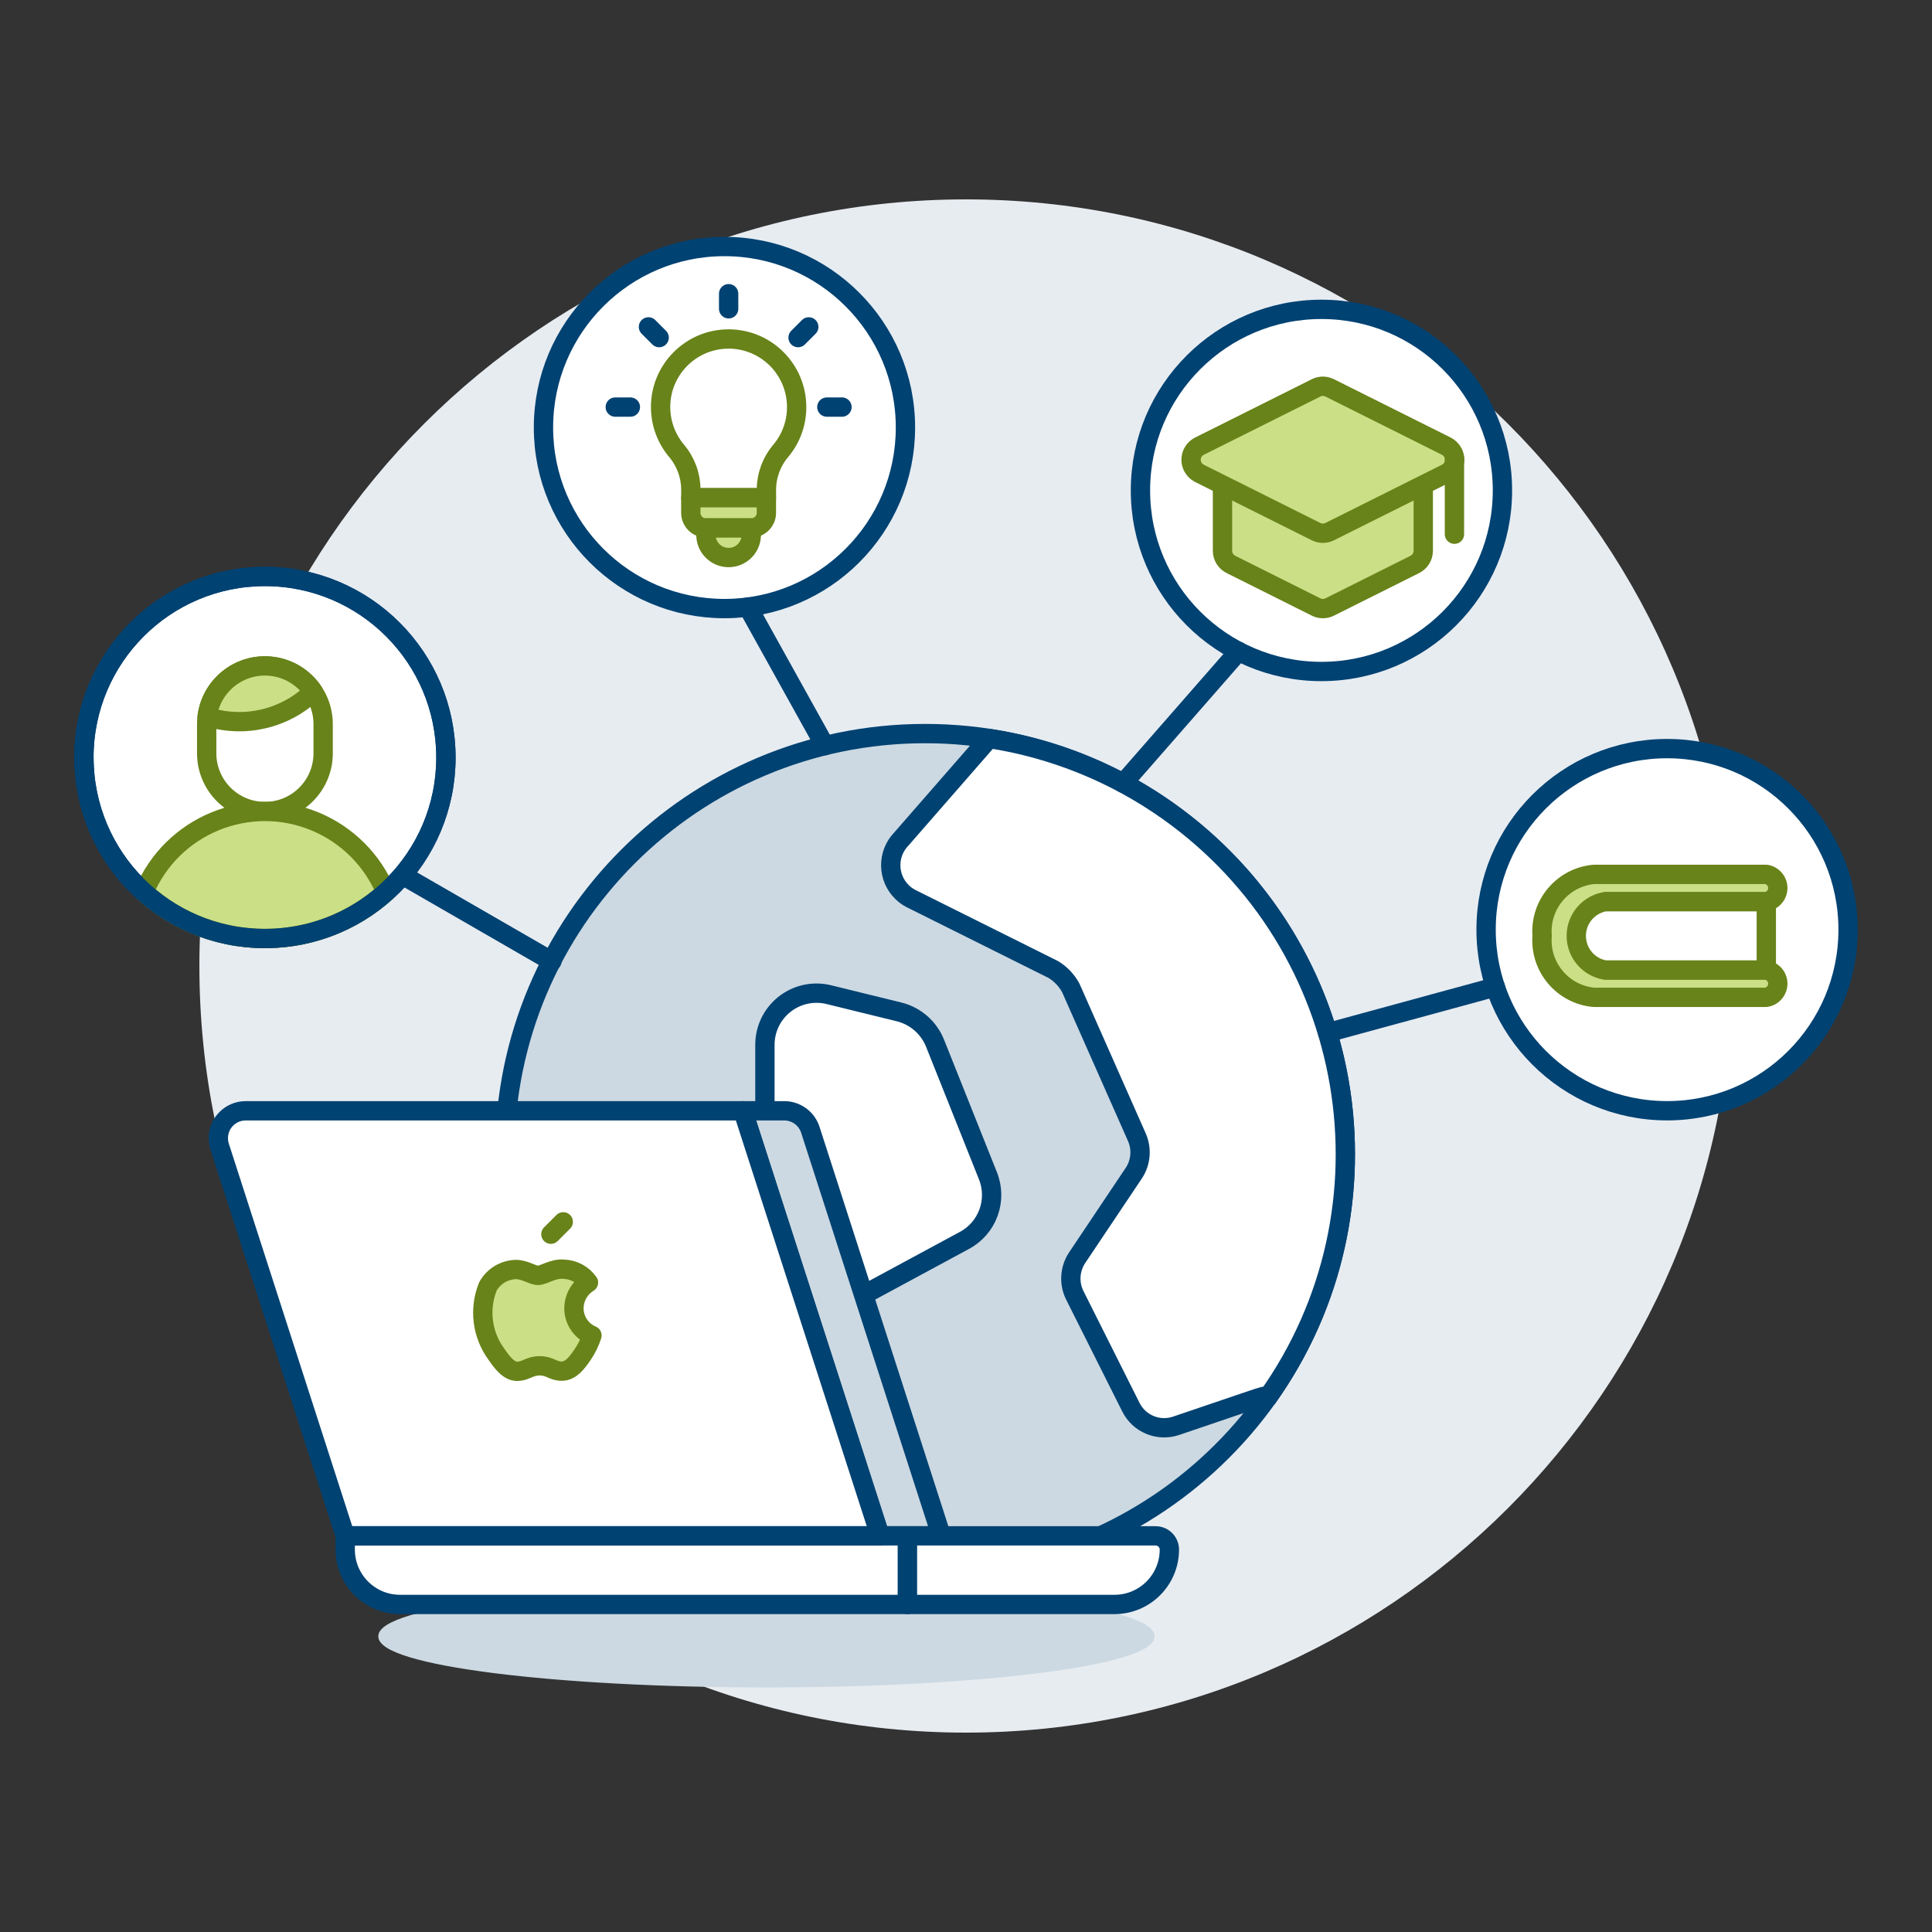 <?xml version="1.0" encoding="UTF-8"?>
<svg xmlns="http://www.w3.org/2000/svg" id="Global-Content--Streamline-Ux.svg" viewBox="0 0 500 500">
  <rect x="0" y="0" width="500" height="500" fill="#333333" stroke="none"/>
  <path d="M51.6,250c0,109.57,88.83,198.4,198.4,198.4s198.4-88.83,198.4-198.4S359.57,51.6,250,51.6c-109.57,0-198.4,88.83-198.4,198.4h0Z" fill="#e7ecf1" stroke-width="0"></path>
  <path d="M130.63,298.63c0,60.07,48.7,108.77,108.77,108.77s108.77-48.7,108.77-108.77c0-60.07-48.69-108.78-108.76-108.78-60.07,0-108.78,48.69-108.78,108.76v.02h0Z" fill="#ccd9e2" stroke-width="0"></path>
  <path d="M255.66,304.27c2.56,6.34-.09,13.58-6.12,16.78l-44.54,24.04c-6.56,3.53-14.75,1.08-18.28-5.49-.06-.1-.11-.21-.16-.31l-5.8-11.71c-2.17-4.31-1.86-9.46.83-13.47l14.09-21.24c1.48-2.21,2.27-4.8,2.28-7.46v-15.02c0-7.39,6-13.37,13.38-13.36,1.11,0,2.22.14,3.3.42l18.13,4.45c4.19,1.07,7.61,4.07,9.22,8.08l13.69,34.29Z" fill="#fff" stroke-width="0"></path>
  <path d="M197.96,285.41v-15.02c0-7.39,6-13.37,13.38-13.36,1.11,0,2.22.14,3.3.42l18.13,4.45c4.19,1.07,7.61,4.07,9.22,8.08l13.68,34.29c2.55,6.34-.09,13.58-6.13,16.78l-44.54,24.04c-6.56,3.53-14.75,1.08-18.28-5.49-.06-.1-.11-.21-.16-.31l-5.8-11.71c-2.17-4.31-1.86-9.46.83-13.47l14.09-21.24c1.48-2.2,2.28-4.8,2.29-7.46h0Z" fill="none" stroke="#004272" stroke-linecap="round" stroke-linejoin="round" stroke-width="5"></path>
  <path d="M130.63,298.63c0,60.07,48.7,108.77,108.77,108.77s108.77-48.7,108.77-108.77c0-60.07-48.69-108.78-108.76-108.78-60.07,0-108.78,48.69-108.78,108.76v.02h0Z" fill="none" stroke="#004272" stroke-linecap="round" stroke-linejoin="round" stroke-width="5"></path>
  <path d="M328.08,361.63c34.79-48.99,23.27-116.91-25.72-151.7-13.79-9.79-29.67-16.23-46.39-18.81l-22.68,25.99c-3.75,3.85-3.68,10.01.17,13.77.68.67,1.46,1.23,2.31,1.67l12.26,6.11,24.52,12.23c1.92,1.15,3.49,2.79,4.56,4.76l17.1,38.64c1.33,3,1.06,6.47-.72,9.22l-14.71,21.96c-1.94,2.9-2.18,6.62-.63,9.75l14.5,28.91c2.13,4.33,7.13,6.41,11.7,4.87,25.3-8.52,22.77-8.01,23.74-7.36h0Z" fill="#fff" stroke-width="0"></path>
  <path d="M328.08,361.63c34.79-48.99,23.27-116.91-25.72-151.7-13.79-9.79-29.67-16.23-46.39-18.81l-22.68,25.99c-3.75,3.85-3.68,10.01.17,13.77.68.67,1.46,1.23,2.31,1.67l12.26,6.11,24.52,12.23c1.92,1.15,3.49,2.79,4.56,4.76l17.1,38.64c1.33,3,1.06,6.47-.72,9.22l-14.71,21.96c-1.94,2.9-2.18,6.62-.63,9.75l14.5,28.91c2.13,4.33,7.13,6.41,11.7,4.87,25.3-8.52,22.77-8.01,23.74-7.36h0Z" fill="none" stroke="#004272" stroke-linecap="round" stroke-linejoin="round" stroke-width="5"></path>
  <path d="M98.4,423.48c-.02,7.03,44.71,12.72,99.92,12.73,55.2,0,99.97-5.69,99.98-12.72h0c0-7.03-44.73-12.73-99.93-12.73-55.2,0-99.96,5.69-99.97,12.72,0,0,0,0,0,0Z" fill="#ccd9e2" stroke="#ccd9e2" stroke-miterlimit="10"></path>
  <path d="M227.74,397.48h15.87l-33.9-105.1c-.95-2.93-3.68-4.91-6.76-4.91h-10.7l35.49,110.01Z" fill="#ccd9e2" stroke="#004272" stroke-linecap="round" stroke-linejoin="round" stroke-width="5"></path>
  <path d="M89.34,397.48h138.41l-35.49-110.01H63.6c-3.92,0-7.1,3.16-7.1,7.08,0,.74.11,1.48.34,2.19l32.5,100.74Z" fill="#fff" stroke-width="0"></path>
  <path d="M89.34,397.48h145.51v17.75H103.53c-7.84,0-14.19-6.36-14.19-14.19h0v-3.55Z" fill="#fff" stroke="#004272" stroke-linecap="round" stroke-linejoin="round" stroke-width="5"></path>
  <path d="M234.85,397.48h64.23c1.96,0,3.55,1.59,3.55,3.55h0c0,7.84-6.35,14.2-14.19,14.2h-53.59v-17.75Z" fill="#fff" stroke="#004272" stroke-linecap="round" stroke-linejoin="round" stroke-width="5"></path>
  <path d="M148.54,338.56c.02-2.71,1.45-5.22,3.76-6.64-1.47-2.08-3.83-3.36-6.38-3.45-2.72-.28-5.29,1.6-6.68,1.6s-3.5-1.56-5.75-1.52c-3.01.08-5.75,1.74-7.22,4.37-2.36,5.84-1.53,12.5,2.21,17.57,1.46,2.12,3.23,4.5,5.5,4.41,2.21-.09,3.04-1.43,5.71-1.43s3.42,1.43,5.75,1.38,3.88-2.16,5.34-4.28c1.04-1.53,1.86-3.2,2.42-4.96-2.83-1.2-4.67-3.97-4.67-7.05Z" fill="#cbdf86" stroke="#688319" stroke-linecap="round" stroke-linejoin="round" stroke-width="5"></path>
  <path d="M142.57,319.41l3.2-3.2" fill="none" stroke="#688319" stroke-linecap="round" stroke-linejoin="round" stroke-width="5"></path>
  <path d="M89.34,397.48h138.41l-35.49-110.01H63.6c-3.92,0-7.1,3.16-7.1,7.08,0,.74.11,1.48.34,2.19l32.5,100.74Z" fill="none" stroke="#004272" stroke-linecap="round" stroke-linejoin="round" stroke-width="5"></path>
  <path d="M295.15,126.92c-.01,25.87,20.95,46.85,46.82,46.86s46.85-20.95,46.86-46.82v-.04c.01-25.87-20.95-46.85-46.82-46.86s-46.85,20.95-46.86,46.82v.04Z" fill="#fff" stroke="#004272" stroke-linecap="round" stroke-linejoin="round" stroke-width="5"></path>
  <path d="M316.38,125.48v17.06c0,1.49.84,2.86,2.18,3.53l22.04,11.02c1.11.55,2.41.55,3.52,0l22.04-11.02c1.33-.67,2.18-2.03,2.18-3.53v-17.06" fill="#cbdf86" stroke-width="0"></path>
  <path d="M316.38,125.48v17.06c0,1.49.84,2.86,2.18,3.53l22.04,11.02c1.11.55,2.41.55,3.52,0l22.04-11.02c1.33-.67,2.18-2.03,2.18-3.53v-17.06" fill="none" stroke="#688319" stroke-linecap="round" stroke-linejoin="round" stroke-width="5"></path>
  <path d="M340.6,100.38l-30.17,15.08c-1.95.98-2.74,3.34-1.76,5.29.38.76,1,1.38,1.76,1.76l30.17,15.08c1.11.55,2.41.55,3.52,0l30.17-15.08c1.95-.98,2.74-3.34,1.76-5.29-.38-.76-1-1.38-1.76-1.76l-30.17-15.08c-1.11-.56-2.42-.56-3.52,0Z" fill="#cbdf86" stroke="#688319" stroke-linecap="round" stroke-linejoin="round" stroke-width="5"></path>
  <path d="M376.41,118.76v19.49" fill="none" stroke="#688319" stroke-linecap="round" stroke-linejoin="round" stroke-width="5"></path>
  <path d="M140.65,110.66c0,25.87,20.97,46.84,46.84,46.84s46.84-20.97,46.84-46.84c.01-25.87-20.95-46.85-46.82-46.86-25.87-.01-46.85,20.95-46.86,46.82v.04h0Z" fill="#fff" stroke="#004272" stroke-linecap="round" stroke-linejoin="round" stroke-width="5"></path>
  <path d="M206.17,105.35c0-9.72-7.87-17.61-17.59-17.62s-17.61,7.87-17.62,17.59c0,4.16,1.46,8.18,4.14,11.36,2.38,2.82,3.69,6.39,3.69,10.08v2.06h19.56v-2.04c0-3.69,1.31-7.26,3.69-10.08,2.68-3.17,4.14-7.19,4.13-11.34Z" fill="#fff" stroke="#688319" stroke-miterlimit="10"></path>
  <path d="M206.17,105.35c0-9.72-7.87-17.61-17.59-17.62s-17.61,7.87-17.62,17.59c0,4.16,1.46,8.18,4.14,11.36,2.38,2.82,3.69,6.39,3.69,10.08v2.06h19.56v-2.04c0-3.69,1.31-7.26,3.69-10.08,2.68-3.17,4.14-7.19,4.13-11.34Z" fill="none" stroke="#688319" stroke-linecap="round" stroke-linejoin="round" stroke-width="5"></path>
  <path d="M194.43,136.63h-11.74c-2.16,0-3.91-1.75-3.91-3.91h0v-3.91h19.56v3.91c0,2.16-1.75,3.91-3.91,3.91h0Z" fill="#cbdf86" stroke="#688319" stroke-linecap="round" stroke-linejoin="round" stroke-width="5"></path>
  <path d="M194.43,138.59c-.09,3.24-2.79,5.79-6.03,5.7-3.11-.09-5.62-2.59-5.7-5.7v-1.96h11.74v1.96Z" fill="#cbdf86" stroke="#688319" stroke-linecap="round" stroke-linejoin="round" stroke-width="5"></path>
  <path d="M188.57,79.92v-3.91" fill="none" stroke="#004272" stroke-linecap="round" stroke-linejoin="round" stroke-width="5"></path>
  <path d="M206.54,87.37l2.77-2.77" fill="none" stroke="#004272" stroke-linecap="round" stroke-linejoin="round" stroke-width="5"></path>
  <path d="M213.99,105.35h3.91" fill="none" stroke="#004272" stroke-linecap="round" stroke-linejoin="round" stroke-width="5"></path>
  <path d="M170.59,87.37l-2.77-2.77" fill="none" stroke="#004272" stroke-linecap="round" stroke-linejoin="round" stroke-width="5"></path>
  <path d="M163.14,105.35h-3.91" fill="none" stroke="#004272" stroke-linecap="round" stroke-linejoin="round" stroke-width="5"></path>
  <path d="M384.6,240.6c-.01,25.87,20.95,46.85,46.82,46.86s46.85-20.95,46.86-46.82v-.04c.01-25.87-20.95-46.85-46.82-46.86-25.87-.01-46.85,20.95-46.86,46.82v.04Z" fill="#fff" stroke="#004272" stroke-linecap="round" stroke-linejoin="round" stroke-width="5"></path>
  <path d="M415.66,233.36c-4.88.85-8.15,5.5-7.3,10.38.65,3.73,3.57,6.65,7.3,7.3h41.46c1.95.34,3.26,2.2,2.92,4.15-.26,1.49-1.43,2.66-2.92,2.92h-44.67c-8.05-.77-13.99-7.85-13.35-15.91-.64-8.06,5.3-15.14,13.35-15.91h44.67c1.95.34,3.26,2.2,2.92,4.15-.26,1.49-1.43,2.66-2.92,2.92h-41.46Z" fill="#cbdf86" stroke="#688319" stroke-linecap="round" stroke-linejoin="round" stroke-width="5"></path>
  <path d="M457.12,251.04v-17.68h-41.75c-4.88.85-8.15,5.5-7.3,10.38.65,3.73,3.57,6.65,7.3,7.3h41.75Z" fill="#fff" stroke="#688319" stroke-linecap="round" stroke-linejoin="round" stroke-width="5"></path>
  <path d="M104.16,226.49l38.66,22.3" fill="none" stroke="#004272" stroke-linecap="round" stroke-linejoin="round" stroke-width="5"></path>
  <path d="M213.47,192.97l-19.92-35.86" fill="none" stroke="#004272" stroke-linecap="round" stroke-linejoin="round" stroke-width="5"></path>
  <path d="M290.69,202.69l29.85-34.12" fill="none" stroke="#004272" stroke-linecap="round" stroke-linejoin="round" stroke-width="5"></path>
  <path d="M343.58,267.26l43.41-11.84" fill="none" stroke="#004272" stroke-linecap="round" stroke-linejoin="round" stroke-width="5"></path>
  <path d="M21.72,196.04c0,25.87,20.96,46.85,46.83,46.85,25.87,0,46.85-20.96,46.85-46.83v-.02c0-25.87-20.97-46.84-46.84-46.85-25.87,0-46.84,20.97-46.85,46.84,0,0,0,0,0,0Z" fill="#fff" stroke="#004272" stroke-linecap="round" stroke-linejoin="round" stroke-width="5"></path>
  <path d="M53.49,194.95c0,8.32,6.75,15.07,15.07,15.07,8.32,0,15.07-6.75,15.07-15.07v-7.54c0-8.32-6.75-15.07-15.07-15.07-8.32,0-15.07,6.75-15.07,15.07v7.54Z" fill="#fff" stroke="#688319" stroke-linecap="round" stroke-linejoin="round" stroke-width="5"></path>
  <path d="M99.87,230.88c-17.81,16-44.81,16-62.61,0,7.2-17.29,27.05-25.46,44.33-18.27,8.24,3.43,14.8,9.98,18.24,18.21" fill="#cbdf86" stroke="#688319" stroke-linecap="round" stroke-linejoin="round" stroke-width="5"></path>
  <path d="M53.61,185.47c1.07-8.25,8.63-14.08,16.88-13.01,4.31.56,8.16,2.95,10.58,6.55-7.26,7.05-17.82,9.53-27.46,6.46Z" fill="#cbdf86" stroke="#688319" stroke-linecap="round" stroke-linejoin="round" stroke-width="5"></path>
  <path d="M21.73,196.04c0,25.87,20.96,46.85,46.83,46.85,25.87,0,46.85-20.96,46.85-46.83v-.02c0-25.87-20.97-46.84-46.84-46.85-25.87,0-46.84,20.97-46.85,46.84,0,0,0,0,0,0Z" fill="none" stroke="#004272" stroke-linecap="round" stroke-linejoin="round" stroke-width="5"></path>
</svg>
